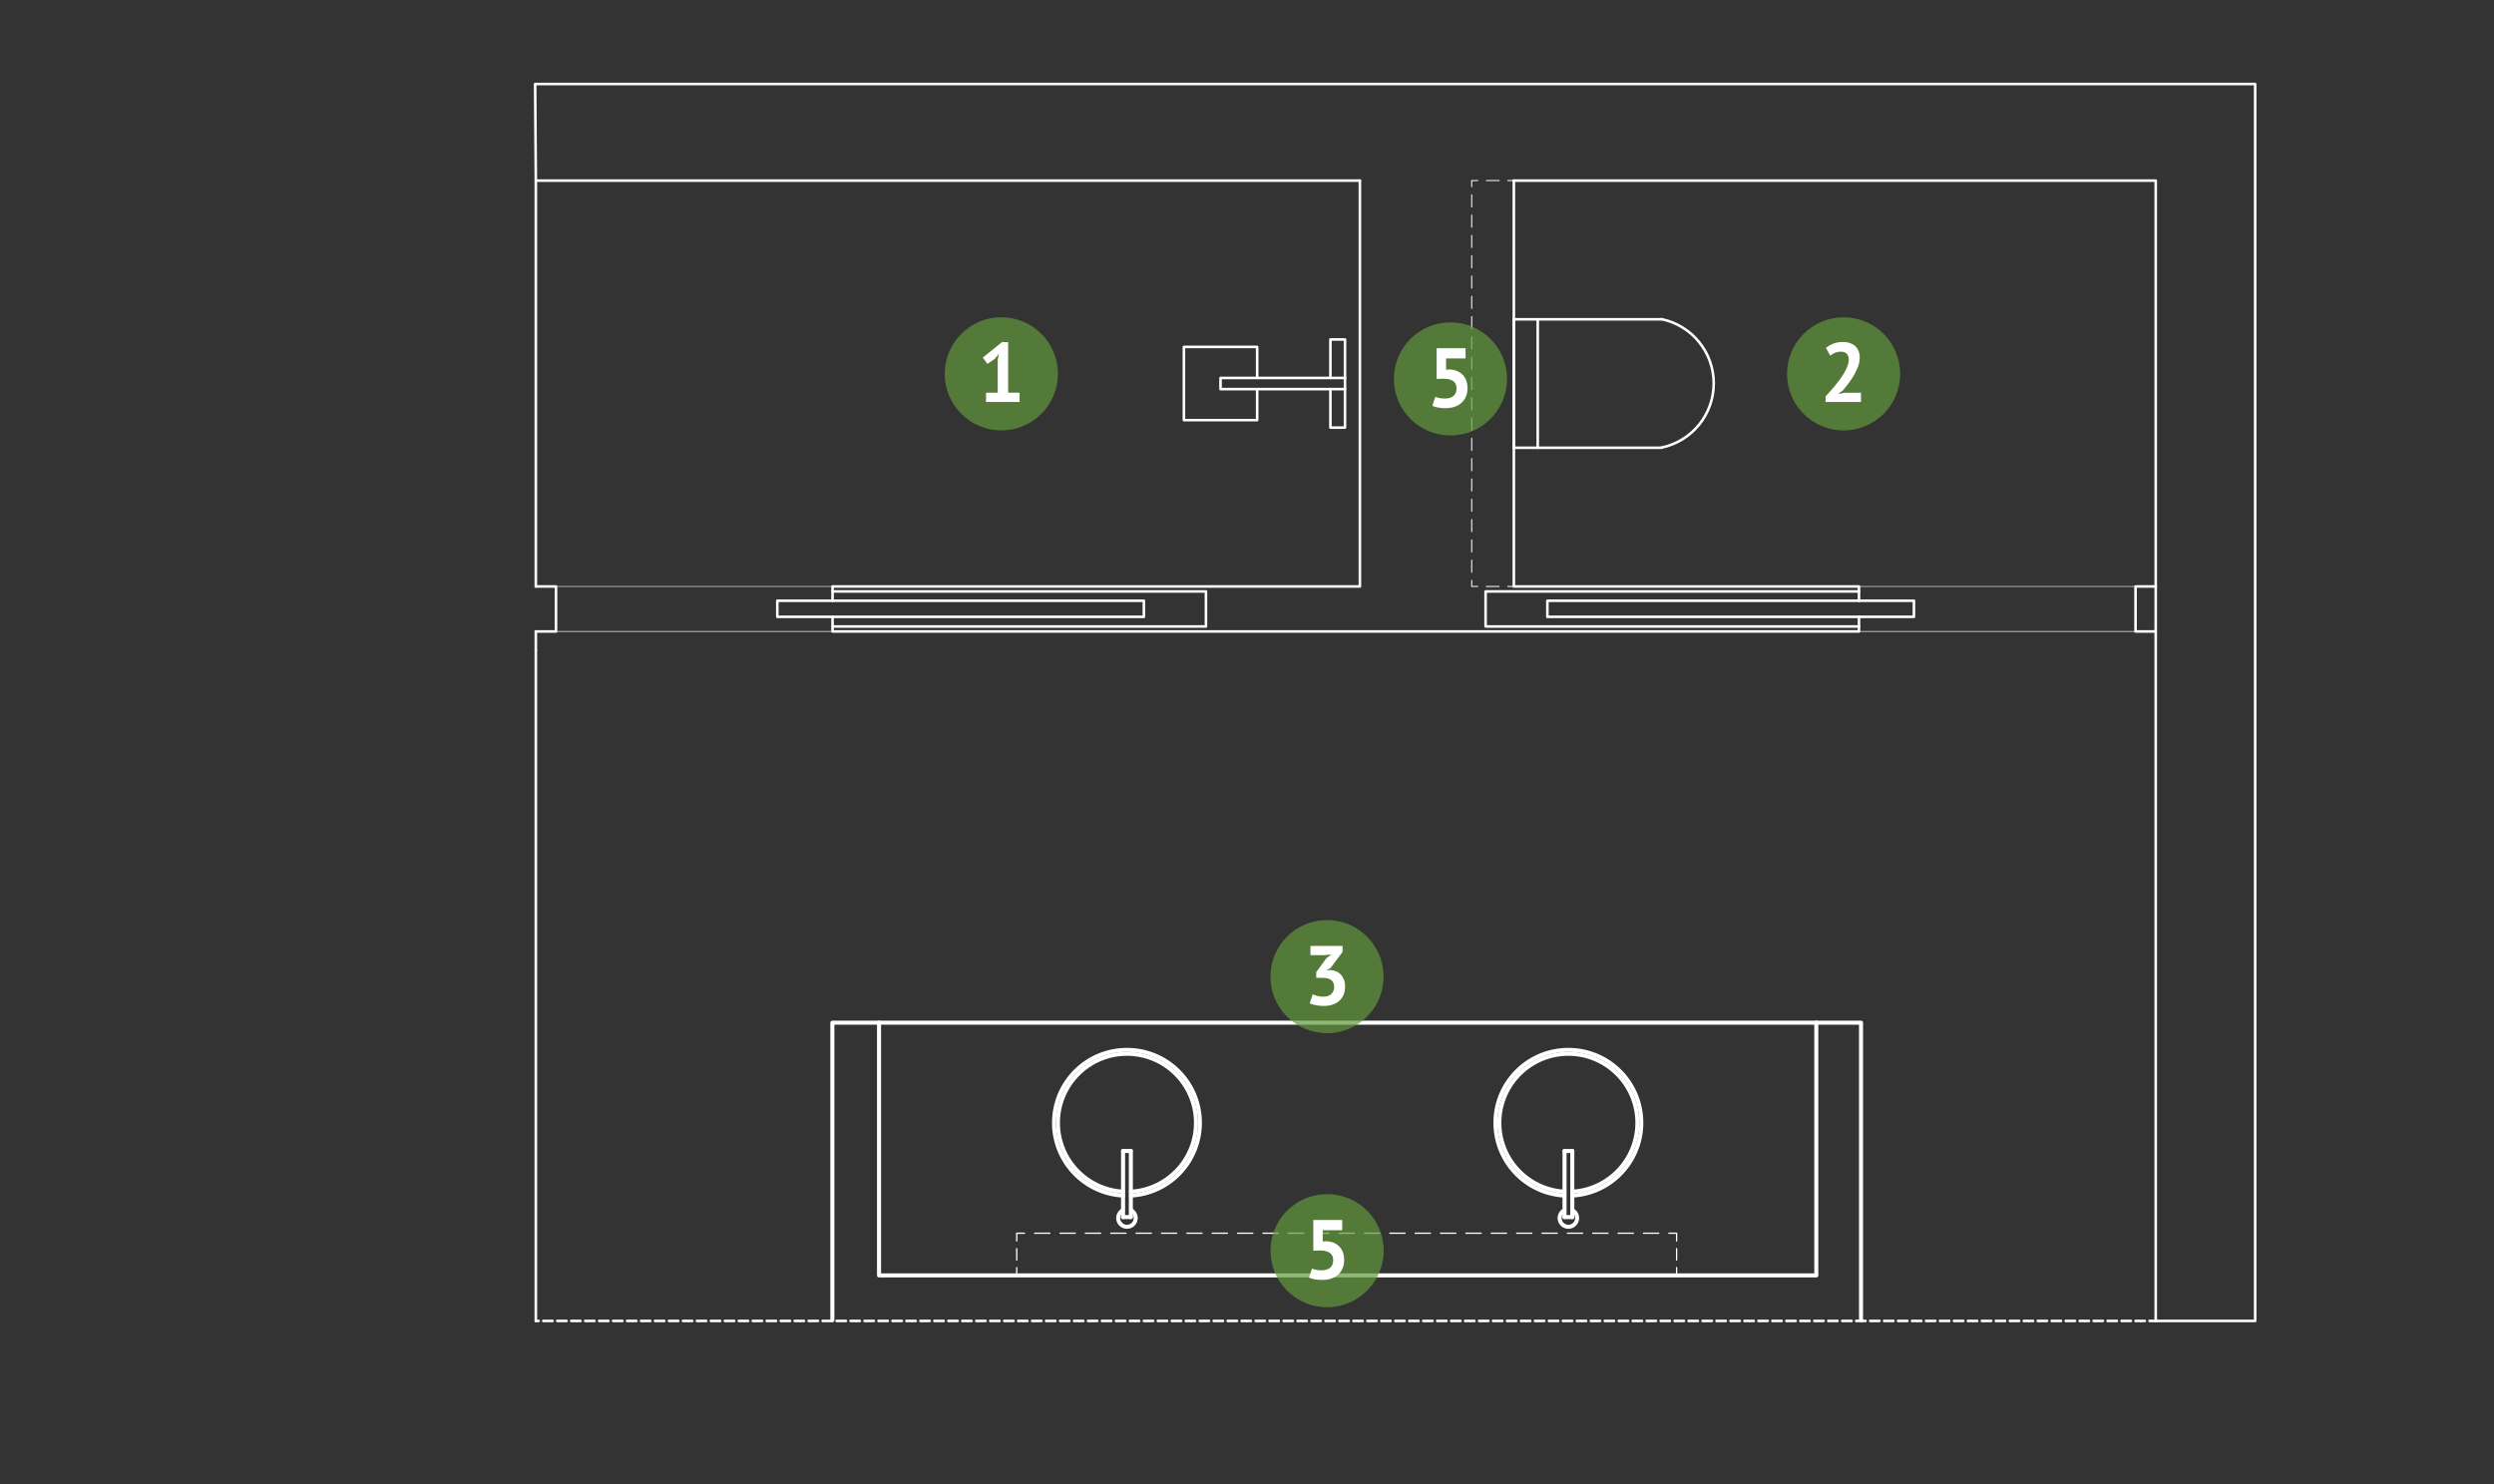 <?xml version="1.0" encoding="utf-8"?>
<!-- Generator: Adobe Illustrator 16.0.0, SVG Export Plug-In . SVG Version: 6.00 Build 0)  -->
<!DOCTYPE svg PUBLIC "-//W3C//DTD SVG 1.1//EN" "http://www.w3.org/Graphics/SVG/1.1/DTD/svg11.dtd">
<svg version="1.1" id="Layer_1" xmlns="http://www.w3.org/2000/svg" xmlns:xlink="http://www.w3.org/1999/xlink" x="0px" y="0px"
	 width="964.225px" height="574px" viewBox="0 0 964.225 574" enable-background="new 0 0 964.225 574" xml:space="preserve">
<rect x="0" y="0" width="964.225" height="574" fill="#333333" stroke="none"/>
<g id="Layer_2_1_">
	<g>
		
			<polyline fill="none" stroke="#FFFFFF" stroke-width="1.567" stroke-linecap="round" stroke-linejoin="round" stroke-miterlimit="10" points="
			719.506,510.522 719.506,395.5 702.218,395.5 702.218,493.233 339.848,493.233 339.848,395.5 321.805,395.5 321.805,510.522 		"/>
		
			<line fill="none" stroke="#FFFFFF" stroke-width="1.567" stroke-linecap="round" stroke-linejoin="round" stroke-miterlimit="10" x1="702.218" y1="395.5" x2="339.848" y2="395.5"/>
		
			<path fill="none" stroke="#FFFFFF" stroke-width="1.567" stroke-linecap="round" stroke-linejoin="round" stroke-miterlimit="10" d="
			M434.058,468.096c-1.347,0.747-2.021,2.312-1.636,3.805c0.394,1.495,1.736,2.533,3.28,2.533c1.542,0,2.889-1.038,3.275-2.533
			c0.385-1.491-0.285-3.058-1.634-3.805"/>
		
			<line fill="none" stroke="#FFFFFF" stroke-width="1.567" stroke-linecap="round" stroke-linejoin="round" stroke-miterlimit="10" x1="434.16" y1="470.678" x2="437.2" y2="470.678"/>
		
			<path fill="none" stroke="#FFFFFF" stroke-width="1.567" stroke-linecap="round" stroke-linejoin="round" stroke-miterlimit="10" d="
			M437.263,462.363c15.239-0.845,27.041-13.665,26.619-28.924c-0.42-15.266-12.916-27.417-28.181-27.417
			c-15.27,0-27.756,12.151-28.18,27.417c-0.423,15.259,11.377,28.079,26.623,28.924"/>
		
			<path fill="none" stroke="#FFFFFF" stroke-width="1.567" stroke-linecap="round" stroke-linejoin="round" stroke-miterlimit="10" d="
			M437.254,460.86c14.411-0.837,25.546-12.988,25.125-27.421c-0.417-14.433-12.236-25.913-26.678-25.913
			c-14.437,0-26.26,11.48-26.681,25.913c-0.417,14.433,10.713,26.584,25.127,27.421"/>
		
			<path fill="none" stroke="#FFFFFF" stroke-width="1.567" stroke-linecap="round" stroke-linejoin="round" stroke-miterlimit="10" d="
			M604.715,468.096c-1.349,0.747-2.019,2.312-1.633,3.805c0.391,1.495,1.737,2.533,3.281,2.533c1.542,0,2.887-1.038,3.271-2.533
			c0.385-1.491-0.288-3.058-1.63-3.805"/>
		
			<path fill="none" stroke="#FFFFFF" stroke-width="1.567" stroke-linecap="round" stroke-linejoin="round" stroke-miterlimit="10" d="
			M607.918,462.363c15.244-0.845,27.045-13.665,26.626-28.924c-0.425-15.266-12.919-27.417-28.181-27.417
			c-15.273,0-27.768,12.151-28.188,27.417c-0.42,15.259,11.38,28.079,26.627,28.924"/>
		
			<path fill="none" stroke="#FFFFFF" stroke-width="1.567" stroke-linecap="round" stroke-linejoin="round" stroke-miterlimit="10" d="
			M607.909,460.86c14.413-0.837,25.55-12.988,25.127-27.421c-0.421-14.433-12.239-25.913-26.673-25.913
			c-14.439,0-26.261,11.48-26.681,25.913c-0.425,14.433,10.709,26.584,25.127,27.421"/>
		
			<line fill="none" stroke="#FFFFFF" stroke-width="1.567" stroke-linecap="round" stroke-linejoin="round" stroke-miterlimit="10" x1="437.2" y1="445.121" x2="437.2" y2="470.678"/>
		
			<line fill="none" stroke="#FFFFFF" stroke-width="1.567" stroke-linecap="round" stroke-linejoin="round" stroke-miterlimit="10" x1="434.198" y1="445.121" x2="434.198" y2="470.678"/>
		
			<line fill="none" stroke="#FFFFFF" stroke-width="1.567" stroke-linecap="round" stroke-linejoin="round" stroke-miterlimit="10" x1="434.198" y1="445.121" x2="437.2" y2="445.121"/>
		
			<line fill="none" stroke="#FFFFFF" stroke-width="1.567" stroke-linecap="round" stroke-linejoin="round" stroke-miterlimit="10" x1="604.841" y1="470.678" x2="607.877" y2="470.678"/>
		
			<line fill="none" stroke="#FFFFFF" stroke-width="1.567" stroke-linecap="round" stroke-linejoin="round" stroke-miterlimit="10" x1="607.877" y1="445.121" x2="607.877" y2="470.678"/>
		
			<line fill="none" stroke="#FFFFFF" stroke-width="1.567" stroke-linecap="round" stroke-linejoin="round" stroke-miterlimit="10" x1="604.875" y1="445.121" x2="604.875" y2="470.678"/>
		
			<line fill="none" stroke="#FFFFFF" stroke-width="1.567" stroke-linecap="round" stroke-linejoin="round" stroke-miterlimit="10" x1="604.875" y1="445.121" x2="607.877" y2="445.121"/>
	</g>
</g>
<g id="Layer_1_1_">
	<g id="Layer_2">
		
			<line fill="none" stroke="#FFFFFF" stroke-linecap="round" stroke-linejoin="round" stroke-miterlimit="10" x1="833.44" y1="226.8" x2="833.44" y2="510.842"/>
		
			<line fill="none" stroke="#FFFFFF" stroke-linecap="round" stroke-linejoin="round" stroke-miterlimit="10" x1="207.16" y1="69.84" x2="525.76" y2="69.84"/>
		<polyline fill="none" stroke="#FFFFFF" stroke-linecap="round" stroke-linejoin="round" stroke-miterlimit="10" points="
			585.28,69.84 833.44,69.84 833.44,226.8 		"/>
		
			<line fill="none" stroke="#FFFFFF" stroke-linecap="round" stroke-linejoin="round" stroke-miterlimit="10" x1="207.16" y1="251.4" x2="207.16" y2="244.2"/>
		<polyline fill="none" stroke="#FFFFFF" stroke-linecap="round" stroke-linejoin="round" stroke-miterlimit="10" points="
			207.16,510.842 207.16,396 207.16,251.4 		"/>
		<polyline fill="none" stroke="#FFFFFF" stroke-linecap="round" stroke-linejoin="round" stroke-miterlimit="10" points="
			486.038,150.48 486.038,162.48 457.72,162.48 457.72,134.16 486.038,134.16 486.038,146.16 		"/>
		<polyline fill="none" stroke="#FFFFFF" stroke-linecap="round" stroke-linejoin="round" stroke-miterlimit="10" points="
			514.36,146.16 514.36,131.28 520,131.28 520,165.36 514.36,165.36 514.36,150.48 		"/>
		<polyline fill="none" stroke="#FFFFFF" stroke-linecap="round" stroke-linejoin="round" stroke-miterlimit="10" points="
			520,150.48 471.88,150.48 471.88,146.16 520,146.16 		"/>
		<polyline fill="none" stroke="#FFFFFF" stroke-linecap="round" stroke-linejoin="round" stroke-miterlimit="10" points="
			321.88,232.32 321.88,226.8 525.76,226.8 525.76,69.84 		"/>
		<polyline fill="none" stroke="#FFFFFF" stroke-linecap="round" stroke-linejoin="round" stroke-miterlimit="10" points="
			585.28,69.84 585.28,226.8 718.719,226.8 718.719,232.32 		"/>
		
			<line fill="none" stroke="#FFFFFF" stroke-linecap="round" stroke-linejoin="round" stroke-miterlimit="10" x1="585.28" y1="173.16" x2="585.28" y2="123.48"/>
		<path fill="none" stroke="#FFFFFF" stroke-linecap="round" stroke-linejoin="round" stroke-miterlimit="10" d="M642.393,173.098
			c11.752-2.468,20.166-12.831,20.166-24.841c0-12.007-8.414-22.37-20.166-24.838"/>
		
			<line fill="none" stroke="#FFFFFF" stroke-linecap="round" stroke-linejoin="round" stroke-miterlimit="10" x1="642.4" y1="173.16" x2="585.28" y2="173.16"/>
		
			<line fill="none" stroke="#FFFFFF" stroke-linecap="round" stroke-linejoin="round" stroke-miterlimit="10" x1="585.28" y1="123.48" x2="642.4" y2="123.48"/>
		
			<line fill="none" stroke="#FFFFFF" stroke-linecap="round" stroke-linejoin="round" stroke-miterlimit="10" x1="594.519" y1="173.16" x2="594.519" y2="123.48"/>
		<polyline fill="none" stroke="#FFFFFF" stroke-linecap="round" stroke-linejoin="round" stroke-miterlimit="10" points="
			207.16,244.2 214.96,244.2 214.96,226.8 207.16,226.8 		"/>
		
			<line fill="none" stroke="#FFFFFF" stroke-width="0.25" stroke-linecap="round" stroke-linejoin="round" stroke-miterlimit="10" x1="214.96" y1="226.8" x2="321.88" y2="226.8"/>
		
			<line fill="none" stroke="#FFFFFF" stroke-width="0.25" stroke-linecap="round" stroke-linejoin="round" stroke-miterlimit="10" x1="321.88" y1="244.2" x2="214.96" y2="244.2"/>
		<polyline fill="none" stroke="#FFFFFF" stroke-linecap="round" stroke-linejoin="round" stroke-miterlimit="10" points="
			718.719,238.56 718.719,244.2 321.88,244.2 321.88,238.56 		"/>
		<polyline fill="none" stroke="#FFFFFF" stroke-linecap="round" stroke-linejoin="round" stroke-miterlimit="10" points="
			598.24,238.56 598.24,232.32 739.96,232.32 739.96,238.56 598.24,238.56 		"/>
		<polyline fill="none" stroke="#FFFFFF" stroke-linecap="round" stroke-linejoin="round" stroke-miterlimit="10" points="
			718.719,242.28 574.359,242.28 574.359,228.72 718.719,228.72 		"/>
		<polyline fill="none" stroke="#FFFFFF" stroke-linecap="round" stroke-linejoin="round" stroke-miterlimit="10" points="
			442.24,238.56 442.24,232.32 300.52,232.32 300.52,238.56 442.24,238.56 		"/>
		<polyline fill="none" stroke="#FFFFFF" stroke-linecap="round" stroke-linejoin="round" stroke-miterlimit="10" points="
			321.88,242.28 466.24,242.28 466.24,228.72 321.88,228.72 		"/>
		<polyline fill="none" stroke="#FFFFFF" stroke-linecap="round" stroke-linejoin="round" stroke-miterlimit="10" points="
			833.44,244.2 825.639,244.2 825.639,226.8 833.44,226.8 		"/>
		
			<line fill="none" stroke="#FFFFFF" stroke-width="0.25" stroke-linecap="round" stroke-linejoin="round" stroke-miterlimit="10" x1="825.639" y1="226.8" x2="718.719" y2="226.8"/>
		
			<line fill="none" stroke="#FFFFFF" stroke-width="0.25" stroke-linecap="round" stroke-linejoin="round" stroke-miterlimit="10" x1="718.719" y1="244.2" x2="825.639" y2="244.2"/>
		
			<line fill="none" stroke="#FFFFFF" stroke-linecap="round" stroke-linejoin="round" stroke-miterlimit="10" x1="207.16" y1="510.842" x2="208.24" y2="510.842"/>
		
			<line fill="none" stroke="#FFFFFF" stroke-linecap="round" stroke-linejoin="round" stroke-miterlimit="10" x1="210.04" y1="510.842" x2="213.64" y2="510.842"/>
		
			<line fill="none" stroke="#FFFFFF" stroke-linecap="round" stroke-linejoin="round" stroke-miterlimit="10" x1="215.44" y1="510.842" x2="219.04" y2="510.842"/>
		
			<line fill="none" stroke="#FFFFFF" stroke-linecap="round" stroke-linejoin="round" stroke-miterlimit="10" x1="220.84" y1="510.842" x2="224.44" y2="510.842"/>
		
			<line fill="none" stroke="#FFFFFF" stroke-linecap="round" stroke-linejoin="round" stroke-miterlimit="10" x1="226.24" y1="510.842" x2="229.84" y2="510.842"/>
		
			<line fill="none" stroke="#FFFFFF" stroke-linecap="round" stroke-linejoin="round" stroke-miterlimit="10" x1="231.64" y1="510.842" x2="235.24" y2="510.842"/>
		
			<line fill="none" stroke="#FFFFFF" stroke-linecap="round" stroke-linejoin="round" stroke-miterlimit="10" x1="237.04" y1="510.842" x2="240.64" y2="510.842"/>
		
			<line fill="none" stroke="#FFFFFF" stroke-linecap="round" stroke-linejoin="round" stroke-miterlimit="10" x1="242.44" y1="510.842" x2="246.04" y2="510.842"/>
		
			<line fill="none" stroke="#FFFFFF" stroke-linecap="round" stroke-linejoin="round" stroke-miterlimit="10" x1="247.84" y1="510.842" x2="251.44" y2="510.842"/>
		
			<line fill="none" stroke="#FFFFFF" stroke-linecap="round" stroke-linejoin="round" stroke-miterlimit="10" x1="253.24" y1="510.842" x2="256.84" y2="510.842"/>
		
			<line fill="none" stroke="#FFFFFF" stroke-linecap="round" stroke-linejoin="round" stroke-miterlimit="10" x1="258.64" y1="510.842" x2="262.24" y2="510.842"/>
		
			<line fill="none" stroke="#FFFFFF" stroke-linecap="round" stroke-linejoin="round" stroke-miterlimit="10" x1="264.04" y1="510.842" x2="267.64" y2="510.842"/>
		
			<line fill="none" stroke="#FFFFFF" stroke-linecap="round" stroke-linejoin="round" stroke-miterlimit="10" x1="269.44" y1="510.842" x2="273.04" y2="510.842"/>
		
			<line fill="none" stroke="#FFFFFF" stroke-linecap="round" stroke-linejoin="round" stroke-miterlimit="10" x1="274.84" y1="510.842" x2="278.44" y2="510.842"/>
		
			<line fill="none" stroke="#FFFFFF" stroke-linecap="round" stroke-linejoin="round" stroke-miterlimit="10" x1="280.24" y1="510.842" x2="283.84" y2="510.842"/>
		
			<line fill="none" stroke="#FFFFFF" stroke-linecap="round" stroke-linejoin="round" stroke-miterlimit="10" x1="285.64" y1="510.842" x2="289.24" y2="510.842"/>
		
			<line fill="none" stroke="#FFFFFF" stroke-linecap="round" stroke-linejoin="round" stroke-miterlimit="10" x1="291.04" y1="510.842" x2="294.64" y2="510.842"/>
		
			<line fill="none" stroke="#FFFFFF" stroke-linecap="round" stroke-linejoin="round" stroke-miterlimit="10" x1="296.44" y1="510.842" x2="300.04" y2="510.842"/>
		
			<line fill="none" stroke="#FFFFFF" stroke-linecap="round" stroke-linejoin="round" stroke-miterlimit="10" x1="301.84" y1="510.842" x2="305.44" y2="510.842"/>
		
			<line fill="none" stroke="#FFFFFF" stroke-linecap="round" stroke-linejoin="round" stroke-miterlimit="10" x1="307.24" y1="510.842" x2="310.84" y2="510.842"/>
		
			<line fill="none" stroke="#FFFFFF" stroke-linecap="round" stroke-linejoin="round" stroke-miterlimit="10" x1="312.64" y1="510.842" x2="316.24" y2="510.842"/>
		
			<line fill="none" stroke="#FFFFFF" stroke-linecap="round" stroke-linejoin="round" stroke-miterlimit="10" x1="318.04" y1="510.842" x2="321.64" y2="510.842"/>
		
			<line fill="none" stroke="#FFFFFF" stroke-linecap="round" stroke-linejoin="round" stroke-miterlimit="10" x1="323.44" y1="510.842" x2="327.04" y2="510.842"/>
		
			<line fill="none" stroke="#FFFFFF" stroke-linecap="round" stroke-linejoin="round" stroke-miterlimit="10" x1="328.84" y1="510.842" x2="332.44" y2="510.842"/>
		
			<line fill="none" stroke="#FFFFFF" stroke-linecap="round" stroke-linejoin="round" stroke-miterlimit="10" x1="334.24" y1="510.842" x2="337.84" y2="510.842"/>
		
			<line fill="none" stroke="#FFFFFF" stroke-linecap="round" stroke-linejoin="round" stroke-miterlimit="10" x1="339.64" y1="510.842" x2="343.24" y2="510.842"/>
		
			<line fill="none" stroke="#FFFFFF" stroke-linecap="round" stroke-linejoin="round" stroke-miterlimit="10" x1="345.04" y1="510.842" x2="348.64" y2="510.842"/>
		
			<line fill="none" stroke="#FFFFFF" stroke-linecap="round" stroke-linejoin="round" stroke-miterlimit="10" x1="350.44" y1="510.842" x2="354.04" y2="510.842"/>
		
			<line fill="none" stroke="#FFFFFF" stroke-linecap="round" stroke-linejoin="round" stroke-miterlimit="10" x1="355.84" y1="510.842" x2="359.44" y2="510.842"/>
		
			<line fill="none" stroke="#FFFFFF" stroke-linecap="round" stroke-linejoin="round" stroke-miterlimit="10" x1="361.24" y1="510.842" x2="364.84" y2="510.842"/>
		
			<line fill="none" stroke="#FFFFFF" stroke-linecap="round" stroke-linejoin="round" stroke-miterlimit="10" x1="366.64" y1="510.842" x2="370.24" y2="510.842"/>
		
			<line fill="none" stroke="#FFFFFF" stroke-linecap="round" stroke-linejoin="round" stroke-miterlimit="10" x1="372.04" y1="510.842" x2="375.64" y2="510.842"/>
		
			<line fill="none" stroke="#FFFFFF" stroke-linecap="round" stroke-linejoin="round" stroke-miterlimit="10" x1="377.44" y1="510.842" x2="381.04" y2="510.842"/>
		
			<line fill="none" stroke="#FFFFFF" stroke-linecap="round" stroke-linejoin="round" stroke-miterlimit="10" x1="382.84" y1="510.842" x2="386.44" y2="510.842"/>
		
			<line fill="none" stroke="#FFFFFF" stroke-linecap="round" stroke-linejoin="round" stroke-miterlimit="10" x1="388.24" y1="510.842" x2="391.84" y2="510.842"/>
		
			<line fill="none" stroke="#FFFFFF" stroke-linecap="round" stroke-linejoin="round" stroke-miterlimit="10" x1="393.64" y1="510.842" x2="397.24" y2="510.842"/>
		
			<line fill="none" stroke="#FFFFFF" stroke-linecap="round" stroke-linejoin="round" stroke-miterlimit="10" x1="399.038" y1="510.842" x2="402.64" y2="510.842"/>
		
			<line fill="none" stroke="#FFFFFF" stroke-linecap="round" stroke-linejoin="round" stroke-miterlimit="10" x1="404.44" y1="510.842" x2="408.038" y2="510.842"/>
		
			<line fill="none" stroke="#FFFFFF" stroke-linecap="round" stroke-linejoin="round" stroke-miterlimit="10" x1="409.84" y1="510.842" x2="413.44" y2="510.842"/>
		
			<line fill="none" stroke="#FFFFFF" stroke-linecap="round" stroke-linejoin="round" stroke-miterlimit="10" x1="415.24" y1="510.842" x2="418.84" y2="510.842"/>
		
			<line fill="none" stroke="#FFFFFF" stroke-linecap="round" stroke-linejoin="round" stroke-miterlimit="10" x1="420.64" y1="510.842" x2="424.24" y2="510.842"/>
		
			<line fill="none" stroke="#FFFFFF" stroke-linecap="round" stroke-linejoin="round" stroke-miterlimit="10" x1="426.038" y1="510.842" x2="429.64" y2="510.842"/>
		
			<line fill="none" stroke="#FFFFFF" stroke-linecap="round" stroke-linejoin="round" stroke-miterlimit="10" x1="431.44" y1="510.842" x2="435.038" y2="510.842"/>
		
			<line fill="none" stroke="#FFFFFF" stroke-linecap="round" stroke-linejoin="round" stroke-miterlimit="10" x1="436.84" y1="510.842" x2="440.44" y2="510.842"/>
		
			<line fill="none" stroke="#FFFFFF" stroke-linecap="round" stroke-linejoin="round" stroke-miterlimit="10" x1="442.24" y1="510.842" x2="445.84" y2="510.842"/>
		
			<line fill="none" stroke="#FFFFFF" stroke-linecap="round" stroke-linejoin="round" stroke-miterlimit="10" x1="447.64" y1="510.842" x2="451.24" y2="510.842"/>
		
			<line fill="none" stroke="#FFFFFF" stroke-linecap="round" stroke-linejoin="round" stroke-miterlimit="10" x1="453.038" y1="510.842" x2="456.64" y2="510.842"/>
		
			<line fill="none" stroke="#FFFFFF" stroke-linecap="round" stroke-linejoin="round" stroke-miterlimit="10" x1="458.44" y1="510.842" x2="462.038" y2="510.842"/>
		
			<line fill="none" stroke="#FFFFFF" stroke-linecap="round" stroke-linejoin="round" stroke-miterlimit="10" x1="463.84" y1="510.842" x2="467.44" y2="510.842"/>
		
			<line fill="none" stroke="#FFFFFF" stroke-linecap="round" stroke-linejoin="round" stroke-miterlimit="10" x1="469.24" y1="510.842" x2="472.84" y2="510.842"/>
		
			<line fill="none" stroke="#FFFFFF" stroke-linecap="round" stroke-linejoin="round" stroke-miterlimit="10" x1="474.64" y1="510.842" x2="478.24" y2="510.842"/>
		
			<line fill="none" stroke="#FFFFFF" stroke-linecap="round" stroke-linejoin="round" stroke-miterlimit="10" x1="480.038" y1="510.842" x2="483.64" y2="510.842"/>
		
			<line fill="none" stroke="#FFFFFF" stroke-linecap="round" stroke-linejoin="round" stroke-miterlimit="10" x1="485.44" y1="510.842" x2="489.038" y2="510.842"/>
		
			<line fill="none" stroke="#FFFFFF" stroke-linecap="round" stroke-linejoin="round" stroke-miterlimit="10" x1="490.84" y1="510.842" x2="494.44" y2="510.842"/>
		
			<line fill="none" stroke="#FFFFFF" stroke-linecap="round" stroke-linejoin="round" stroke-miterlimit="10" x1="496.24" y1="510.842" x2="499.84" y2="510.842"/>
		
			<line fill="none" stroke="#FFFFFF" stroke-linecap="round" stroke-linejoin="round" stroke-miterlimit="10" x1="501.64" y1="510.842" x2="505.24" y2="510.842"/>
		
			<line fill="none" stroke="#FFFFFF" stroke-linecap="round" stroke-linejoin="round" stroke-miterlimit="10" x1="507.038" y1="510.842" x2="510.64" y2="510.842"/>
		
			<line fill="none" stroke="#FFFFFF" stroke-linecap="round" stroke-linejoin="round" stroke-miterlimit="10" x1="512.44" y1="510.842" x2="516.038" y2="510.842"/>
		
			<line fill="none" stroke="#FFFFFF" stroke-linecap="round" stroke-linejoin="round" stroke-miterlimit="10" x1="517.84" y1="510.842" x2="521.439" y2="510.842"/>
		
			<line fill="none" stroke="#FFFFFF" stroke-linecap="round" stroke-linejoin="round" stroke-miterlimit="10" x1="523.24" y1="510.842" x2="526.84" y2="510.842"/>
		
			<line fill="none" stroke="#FFFFFF" stroke-linecap="round" stroke-linejoin="round" stroke-miterlimit="10" x1="528.64" y1="510.842" x2="532.24" y2="510.842"/>
		
			<line fill="none" stroke="#FFFFFF" stroke-linecap="round" stroke-linejoin="round" stroke-miterlimit="10" x1="534.038" y1="510.842" x2="537.64" y2="510.842"/>
		
			<line fill="none" stroke="#FFFFFF" stroke-linecap="round" stroke-linejoin="round" stroke-miterlimit="10" x1="539.439" y1="510.842" x2="543.038" y2="510.842"/>
		
			<line fill="none" stroke="#FFFFFF" stroke-linecap="round" stroke-linejoin="round" stroke-miterlimit="10" x1="544.84" y1="510.842" x2="548.439" y2="510.842"/>
		
			<line fill="none" stroke="#FFFFFF" stroke-linecap="round" stroke-linejoin="round" stroke-miterlimit="10" x1="550.24" y1="510.842" x2="553.84" y2="510.842"/>
		
			<line fill="none" stroke="#FFFFFF" stroke-linecap="round" stroke-linejoin="round" stroke-miterlimit="10" x1="555.64" y1="510.842" x2="559.24" y2="510.842"/>
		
			<line fill="none" stroke="#FFFFFF" stroke-linecap="round" stroke-linejoin="round" stroke-miterlimit="10" x1="561.038" y1="510.842" x2="564.64" y2="510.842"/>
		
			<line fill="none" stroke="#FFFFFF" stroke-linecap="round" stroke-linejoin="round" stroke-miterlimit="10" x1="566.439" y1="510.842" x2="570.038" y2="510.842"/>
		
			<line fill="none" stroke="#FFFFFF" stroke-linecap="round" stroke-linejoin="round" stroke-miterlimit="10" x1="571.84" y1="510.842" x2="575.439" y2="510.842"/>
		
			<line fill="none" stroke="#FFFFFF" stroke-linecap="round" stroke-linejoin="round" stroke-miterlimit="10" x1="577.24" y1="510.842" x2="580.84" y2="510.842"/>
		
			<line fill="none" stroke="#FFFFFF" stroke-linecap="round" stroke-linejoin="round" stroke-miterlimit="10" x1="582.639" y1="510.842" x2="586.24" y2="510.842"/>
		
			<line fill="none" stroke="#FFFFFF" stroke-linecap="round" stroke-linejoin="round" stroke-miterlimit="10" x1="588.038" y1="510.842" x2="591.639" y2="510.842"/>
		
			<line fill="none" stroke="#FFFFFF" stroke-linecap="round" stroke-linejoin="round" stroke-miterlimit="10" x1="593.44" y1="510.842" x2="597.038" y2="510.842"/>
		
			<line fill="none" stroke="#FFFFFF" stroke-linecap="round" stroke-linejoin="round" stroke-miterlimit="10" x1="598.84" y1="510.842" x2="602.44" y2="510.842"/>
		
			<line fill="none" stroke="#FFFFFF" stroke-linecap="round" stroke-linejoin="round" stroke-miterlimit="10" x1="604.24" y1="510.842" x2="607.84" y2="510.842"/>
		
			<line fill="none" stroke="#FFFFFF" stroke-linecap="round" stroke-linejoin="round" stroke-miterlimit="10" x1="609.639" y1="510.842" x2="613.24" y2="510.842"/>
		
			<line fill="none" stroke="#FFFFFF" stroke-linecap="round" stroke-linejoin="round" stroke-miterlimit="10" x1="615.038" y1="510.842" x2="618.639" y2="510.842"/>
		
			<line fill="none" stroke="#FFFFFF" stroke-linecap="round" stroke-linejoin="round" stroke-miterlimit="10" x1="620.44" y1="510.842" x2="624.038" y2="510.842"/>
		
			<line fill="none" stroke="#FFFFFF" stroke-linecap="round" stroke-linejoin="round" stroke-miterlimit="10" x1="625.84" y1="510.842" x2="629.44" y2="510.842"/>
		
			<line fill="none" stroke="#FFFFFF" stroke-linecap="round" stroke-linejoin="round" stroke-miterlimit="10" x1="631.24" y1="510.842" x2="634.84" y2="510.842"/>
		
			<line fill="none" stroke="#FFFFFF" stroke-linecap="round" stroke-linejoin="round" stroke-miterlimit="10" x1="636.639" y1="510.842" x2="640.24" y2="510.842"/>
		
			<line fill="none" stroke="#FFFFFF" stroke-linecap="round" stroke-linejoin="round" stroke-miterlimit="10" x1="642.038" y1="510.842" x2="645.639" y2="510.842"/>
		
			<line fill="none" stroke="#FFFFFF" stroke-linecap="round" stroke-linejoin="round" stroke-miterlimit="10" x1="647.44" y1="510.842" x2="651.038" y2="510.842"/>
		
			<line fill="none" stroke="#FFFFFF" stroke-linecap="round" stroke-linejoin="round" stroke-miterlimit="10" x1="652.84" y1="510.842" x2="656.44" y2="510.842"/>
		
			<line fill="none" stroke="#FFFFFF" stroke-linecap="round" stroke-linejoin="round" stroke-miterlimit="10" x1="658.24" y1="510.842" x2="661.84" y2="510.842"/>
		
			<line fill="none" stroke="#FFFFFF" stroke-linecap="round" stroke-linejoin="round" stroke-miterlimit="10" x1="663.639" y1="510.842" x2="667.24" y2="510.842"/>
		
			<line fill="none" stroke="#FFFFFF" stroke-linecap="round" stroke-linejoin="round" stroke-miterlimit="10" x1="669.038" y1="510.842" x2="672.639" y2="510.842"/>
		
			<line fill="none" stroke="#FFFFFF" stroke-linecap="round" stroke-linejoin="round" stroke-miterlimit="10" x1="674.44" y1="510.842" x2="678.038" y2="510.842"/>
		
			<line fill="none" stroke="#FFFFFF" stroke-linecap="round" stroke-linejoin="round" stroke-miterlimit="10" x1="679.84" y1="510.842" x2="683.44" y2="510.842"/>
		
			<line fill="none" stroke="#FFFFFF" stroke-linecap="round" stroke-linejoin="round" stroke-miterlimit="10" x1="685.24" y1="510.842" x2="688.84" y2="510.842"/>
		
			<line fill="none" stroke="#FFFFFF" stroke-linecap="round" stroke-linejoin="round" stroke-miterlimit="10" x1="690.639" y1="510.842" x2="694.24" y2="510.842"/>
		
			<line fill="none" stroke="#FFFFFF" stroke-linecap="round" stroke-linejoin="round" stroke-miterlimit="10" x1="696.038" y1="510.842" x2="699.639" y2="510.842"/>
		
			<line fill="none" stroke="#FFFFFF" stroke-linecap="round" stroke-linejoin="round" stroke-miterlimit="10" x1="701.44" y1="510.842" x2="705.038" y2="510.842"/>
		
			<line fill="none" stroke="#FFFFFF" stroke-linecap="round" stroke-linejoin="round" stroke-miterlimit="10" x1="706.84" y1="510.842" x2="710.44" y2="510.842"/>
		
			<line fill="none" stroke="#FFFFFF" stroke-linecap="round" stroke-linejoin="round" stroke-miterlimit="10" x1="712.24" y1="510.842" x2="715.84" y2="510.842"/>
		
			<line fill="none" stroke="#FFFFFF" stroke-linecap="round" stroke-linejoin="round" stroke-miterlimit="10" x1="717.639" y1="510.842" x2="721.24" y2="510.842"/>
		
			<line fill="none" stroke="#FFFFFF" stroke-linecap="round" stroke-linejoin="round" stroke-miterlimit="10" x1="723.038" y1="510.842" x2="726.639" y2="510.842"/>
		
			<line fill="none" stroke="#FFFFFF" stroke-linecap="round" stroke-linejoin="round" stroke-miterlimit="10" x1="728.44" y1="510.842" x2="732.038" y2="510.842"/>
		
			<line fill="none" stroke="#FFFFFF" stroke-linecap="round" stroke-linejoin="round" stroke-miterlimit="10" x1="733.84" y1="510.842" x2="737.44" y2="510.842"/>
		
			<line fill="none" stroke="#FFFFFF" stroke-linecap="round" stroke-linejoin="round" stroke-miterlimit="10" x1="739.24" y1="510.842" x2="742.84" y2="510.842"/>
		
			<line fill="none" stroke="#FFFFFF" stroke-linecap="round" stroke-linejoin="round" stroke-miterlimit="10" x1="744.639" y1="510.842" x2="748.24" y2="510.842"/>
		
			<line fill="none" stroke="#FFFFFF" stroke-linecap="round" stroke-linejoin="round" stroke-miterlimit="10" x1="750.038" y1="510.842" x2="753.639" y2="510.842"/>
		
			<line fill="none" stroke="#FFFFFF" stroke-linecap="round" stroke-linejoin="round" stroke-miterlimit="10" x1="755.44" y1="510.842" x2="759.038" y2="510.842"/>
		
			<line fill="none" stroke="#FFFFFF" stroke-linecap="round" stroke-linejoin="round" stroke-miterlimit="10" x1="760.84" y1="510.842" x2="764.44" y2="510.842"/>
		
			<line fill="none" stroke="#FFFFFF" stroke-linecap="round" stroke-linejoin="round" stroke-miterlimit="10" x1="766.24" y1="510.842" x2="769.84" y2="510.842"/>
		
			<line fill="none" stroke="#FFFFFF" stroke-linecap="round" stroke-linejoin="round" stroke-miterlimit="10" x1="771.639" y1="510.842" x2="775.24" y2="510.842"/>
		
			<line fill="none" stroke="#FFFFFF" stroke-linecap="round" stroke-linejoin="round" stroke-miterlimit="10" x1="777.038" y1="510.842" x2="780.639" y2="510.842"/>
		
			<line fill="none" stroke="#FFFFFF" stroke-linecap="round" stroke-linejoin="round" stroke-miterlimit="10" x1="782.44" y1="510.842" x2="786.038" y2="510.842"/>
		
			<line fill="none" stroke="#FFFFFF" stroke-linecap="round" stroke-linejoin="round" stroke-miterlimit="10" x1="787.84" y1="510.842" x2="791.44" y2="510.842"/>
		
			<line fill="none" stroke="#FFFFFF" stroke-linecap="round" stroke-linejoin="round" stroke-miterlimit="10" x1="793.24" y1="510.842" x2="796.84" y2="510.842"/>
		
			<line fill="none" stroke="#FFFFFF" stroke-linecap="round" stroke-linejoin="round" stroke-miterlimit="10" x1="798.639" y1="510.842" x2="802.24" y2="510.842"/>
		
			<line fill="none" stroke="#FFFFFF" stroke-linecap="round" stroke-linejoin="round" stroke-miterlimit="10" x1="804.038" y1="510.842" x2="807.639" y2="510.842"/>
		
			<line fill="none" stroke="#FFFFFF" stroke-linecap="round" stroke-linejoin="round" stroke-miterlimit="10" x1="809.44" y1="510.842" x2="813.038" y2="510.842"/>
		
			<line fill="none" stroke="#FFFFFF" stroke-linecap="round" stroke-linejoin="round" stroke-miterlimit="10" x1="814.84" y1="510.842" x2="818.44" y2="510.842"/>
		
			<line fill="none" stroke="#FFFFFF" stroke-linecap="round" stroke-linejoin="round" stroke-miterlimit="10" x1="820.24" y1="510.842" x2="823.84" y2="510.842"/>
		
			<line fill="none" stroke="#FFFFFF" stroke-linecap="round" stroke-linejoin="round" stroke-miterlimit="10" x1="825.639" y1="510.842" x2="829.24" y2="510.842"/>
		<polyline fill="none" stroke="#FFFFFF" stroke-linecap="round" stroke-linejoin="round" stroke-miterlimit="10" points="
			831.038,510.842 833.44,510.842 871.892,510.842 871.892,32.499 206.891,32.499 207.16,69.84 207.16,226.8 		"/>
	</g>
	<g id="numbers">
		<path fill="#61993B" fill-opacity="0.7" d="M387.133,122.701c-12.081,0-21.875,9.793-21.875,21.875
			c0,12.081,9.794,21.875,21.875,21.875c12.083,0,21.877-9.794,21.877-21.875S399.216,122.701,387.133,122.701"/>
		<polygon fill="#FFFFFF" points="381.216,151.872 385.732,151.872 385.732,139.035 386.22,136.825 384.66,138.742 381.767,140.724 
			379.979,138.286 387.389,132.307 389.762,132.307 389.762,151.871 394.182,151.871 394.182,155.446 381.216,155.446 		"/>
		<path fill="#61993B" fill-opacity="0.7" d="M513.049,355.818c-12.082,0-21.875,9.794-21.875,21.875
			c0,12.082,9.793,21.875,21.875,21.875c12.081,0,21.875-9.793,21.875-21.875C534.924,365.612,525.13,355.818,513.049,355.818"/>
		<path fill="#FFFFFF" d="M511.679,385.446c1.343,0,2.367-0.355,3.066-1.071c0.704-0.716,1.061-1.58,1.061-2.604
			c0-1.231-0.368-2.146-1.104-2.729c-0.732-0.586-1.896-0.879-3.479-0.879h-2.34v-2.24l3.934-5.362l1.854-1.463l-2.567,0.293h-5.46
			v-3.574h12.415v2.312l-4.582,6.143l-1.43,0.878v0.162l1.36-0.194c0.763,0.064,1.479,0.237,2.161,0.521
			c0.688,0.281,1.278,0.688,1.788,1.22c0.509,0.529,0.915,1.188,1.219,1.966c0.309,0.779,0.455,1.685,0.455,2.696
			c0,1.279-0.212,2.385-0.634,3.315c-0.422,0.93-1.008,1.712-1.755,2.34c-0.747,0.629-1.62,1.095-2.616,1.396
			c-0.997,0.307-2.064,0.455-3.219,0.455c-0.953,0-1.938-0.088-2.957-0.261c-1.02-0.174-1.843-0.423-2.471-0.748l1.137-3.51
			c0.562,0.28,1.188,0.51,1.869,0.684C510.07,385.361,510.836,385.446,511.679,385.446z"/>
		<path fill="#61993B" fill-opacity="0.7" d="M712.766,122.71c-12.081,0-21.875,9.794-21.875,21.875s9.794,21.875,21.875,21.875
			s21.875-9.794,21.875-21.875S724.847,122.71,712.766,122.71"/>
		<path fill="#FFFFFF" d="M719.004,138.266c0,1.104-0.2,2.221-0.604,3.348c-0.398,1.127-0.91,2.231-1.528,3.313
			c-0.612,1.084-1.299,2.129-2.047,3.137c-0.748,1.007-1.479,1.934-2.188,2.776l-1.728,1.332v0.162l2.342-0.455h6.238v3.575h-13.684
			v-2.178c0.521-0.541,1.104-1.175,1.755-1.901c0.648-0.726,1.306-1.495,1.968-2.308c0.659-0.812,1.307-1.651,1.938-2.521
			c0.628-0.864,1.188-1.736,1.688-2.614c0.497-0.877,0.896-1.729,1.188-2.553c0.292-0.822,0.438-1.604,0.438-2.341
			c0-0.889-0.255-1.62-0.765-2.191c-0.513-0.573-1.315-0.861-2.422-0.861c-0.693,0-1.402,0.146-2.128,0.438
			c-0.729,0.293-1.344,0.666-1.841,1.119l-1.688-2.987c0.846-0.693,1.805-1.251,2.877-1.675c1.072-0.425,2.334-0.636,3.785-0.636
			c0.933,0,1.787,0.13,2.563,0.393c0.779,0.261,1.451,0.64,2.02,1.138c0.562,0.499,1.007,1.121,1.333,1.869
			S719.004,137.27,719.004,138.266z"/>
	</g>
</g>
<g>
	<g>
		<polyline fill="none" stroke="#FFFFFF" stroke-width="0.5" stroke-linecap="round" stroke-linejoin="round" points="
			648.206,490.219 648.206,493.219 645.206,493.219 		"/>
		
			<line fill="none" stroke="#FFFFFF" stroke-width="0.5" stroke-linecap="round" stroke-linejoin="round" stroke-dasharray="5.885,3.923" x1="641.283" y1="493.219" x2="398.05" y2="493.219"/>
		<polyline fill="none" stroke="#FFFFFF" stroke-width="0.5" stroke-linecap="round" stroke-linejoin="round" points="
			396.088,493.219 393.088,493.219 393.088,490.219 		"/>
		
			<line fill="none" stroke="#FFFFFF" stroke-width="0.5" stroke-linecap="round" stroke-linejoin="round" stroke-dasharray="4.414,2.942" x1="393.088" y1="487.277" x2="393.088" y2="481.392"/>
		<polyline fill="none" stroke="#FFFFFF" stroke-width="0.5" stroke-linecap="round" stroke-linejoin="round" points="
			393.088,479.921 393.088,476.921 396.088,476.921 		"/>
		
			<line fill="none" stroke="#FFFFFF" stroke-width="0.5" stroke-linecap="round" stroke-linejoin="round" stroke-dasharray="5.885,3.923" x1="400.011" y1="476.921" x2="643.244" y2="476.921"/>
		<polyline fill="none" stroke="#FFFFFF" stroke-width="0.5" stroke-linecap="round" stroke-linejoin="round" points="
			645.206,476.921 648.206,476.921 648.206,479.921 		"/>
		
			<line fill="none" stroke="#FFFFFF" stroke-width="0.5" stroke-linecap="round" stroke-linejoin="round" stroke-dasharray="4.414,2.942" x1="648.206" y1="482.863" x2="648.206" y2="488.748"/>
	</g>
</g>
<g>
	<g>
		<polyline fill="none" stroke="#FFFFFF" stroke-width="0.392" stroke-linecap="round" stroke-linejoin="round" points="
			582.933,69.833 585.286,69.833 585.286,72.186 		"/>
		
			<line fill="none" stroke="#FFFFFF" stroke-width="0.392" stroke-linecap="round" stroke-linejoin="round" stroke-dasharray="4.709,3.14" x1="585.286" y1="75.326" x2="585.286" y2="222.885"/>
		<polyline fill="none" stroke="#FFFFFF" stroke-width="0.392" stroke-linecap="round" stroke-linejoin="round" points="
			585.286,224.455 585.286,226.808 582.933,226.808 		"/>
		
			<line fill="none" stroke="#FFFFFF" stroke-width="0.392" stroke-linecap="round" stroke-linejoin="round" stroke-dasharray="4.968,3.312" x1="579.621" y1="226.808" x2="572.997" y2="226.808"/>
		<polyline fill="none" stroke="#FFFFFF" stroke-width="0.392" stroke-linecap="round" stroke-linejoin="round" points="
			571.341,226.808 568.988,226.808 568.988,224.455 		"/>
		
			<line fill="none" stroke="#FFFFFF" stroke-width="0.392" stroke-linecap="round" stroke-linejoin="round" stroke-dasharray="4.709,3.14" x1="568.988" y1="221.316" x2="568.988" y2="73.756"/>
		<polyline fill="none" stroke="#FFFFFF" stroke-width="0.392" stroke-linecap="round" stroke-linejoin="round" points="
			568.988,72.186 568.988,69.833 571.341,69.833 		"/>
		
			<line fill="none" stroke="#FFFFFF" stroke-width="0.392" stroke-linecap="round" stroke-linejoin="round" stroke-dasharray="4.968,3.312" x1="574.653" y1="69.833" x2="581.277" y2="69.833"/>
	</g>
</g>
<g>
	<circle fill="#61993B" fill-opacity="0.7" cx="513.076" cy="483.669" r="21.875"/>
	<rect x="503.877" y="471.794" fill="none" width="24.375" height="26.251"/>
	<g enable-background="new    ">
		<path fill="#FFFFFF" d="M511.022,491.26c1.433,0,2.524-0.348,3.283-1.04c0.758-0.692,1.137-1.646,1.137-2.859
			c0-1.301-0.441-2.254-1.33-2.86c-0.891-0.604-2.156-0.908-3.805-0.908l-2.564,0.097v-11.896h11.18v3.966h-7.541v4.388l1.333-0.13
			c1.062,0.044,2.021,0.238,2.876,0.585c0.854,0.348,1.588,0.829,2.194,1.446c0.604,0.616,1.07,1.364,1.396,2.241
			c0.324,0.878,0.487,1.857,0.487,2.94c0,1.278-0.217,2.405-0.649,3.381c-0.434,0.977-1.035,1.787-1.805,2.438
			c-0.771,0.649-1.674,1.138-2.713,1.463c-1.041,0.325-2.178,0.486-3.413,0.486c-0.976,0-1.901-0.081-2.778-0.243
			c-0.878-0.162-1.62-0.385-2.227-0.666l1.138-3.511c0.498,0.218,1.045,0.386,1.643,0.504
			C509.459,491.2,510.179,491.26,511.022,491.26z"/>
	</g>
</g>
<g>
	<circle fill="#61993B" fill-opacity="0.7" cx="560.768" cy="146.532" r="21.875"/>
	<rect x="551.569" y="134.657" fill="none" width="24.375" height="26.251"/>
	<g enable-background="new    ">
		<path fill="#FFFFFF" d="M558.713,154.123c1.433,0,2.524-0.348,3.283-1.04c0.758-0.692,1.137-1.646,1.137-2.859
			c0-1.301-0.441-2.254-1.33-2.86c-0.891-0.604-2.156-0.908-3.805-0.908l-2.564,0.097v-11.896h11.18v3.966h-7.541v4.388l1.333-0.13
			c1.062,0.044,2.021,0.238,2.876,0.585c0.854,0.348,1.588,0.829,2.194,1.446c0.604,0.616,1.07,1.364,1.396,2.241
			c0.324,0.878,0.487,1.857,0.487,2.94c0,1.278-0.217,2.405-0.649,3.381c-0.434,0.977-1.035,1.787-1.805,2.438
			c-0.771,0.649-1.674,1.138-2.713,1.463c-1.041,0.325-2.178,0.486-3.413,0.486c-0.976,0-1.901-0.081-2.778-0.243
			c-0.878-0.162-1.62-0.385-2.227-0.666l1.138-3.511c0.498,0.218,1.045,0.386,1.643,0.504
			C557.151,154.063,557.87,154.123,558.713,154.123z"/>
	</g>
</g>
</svg>
